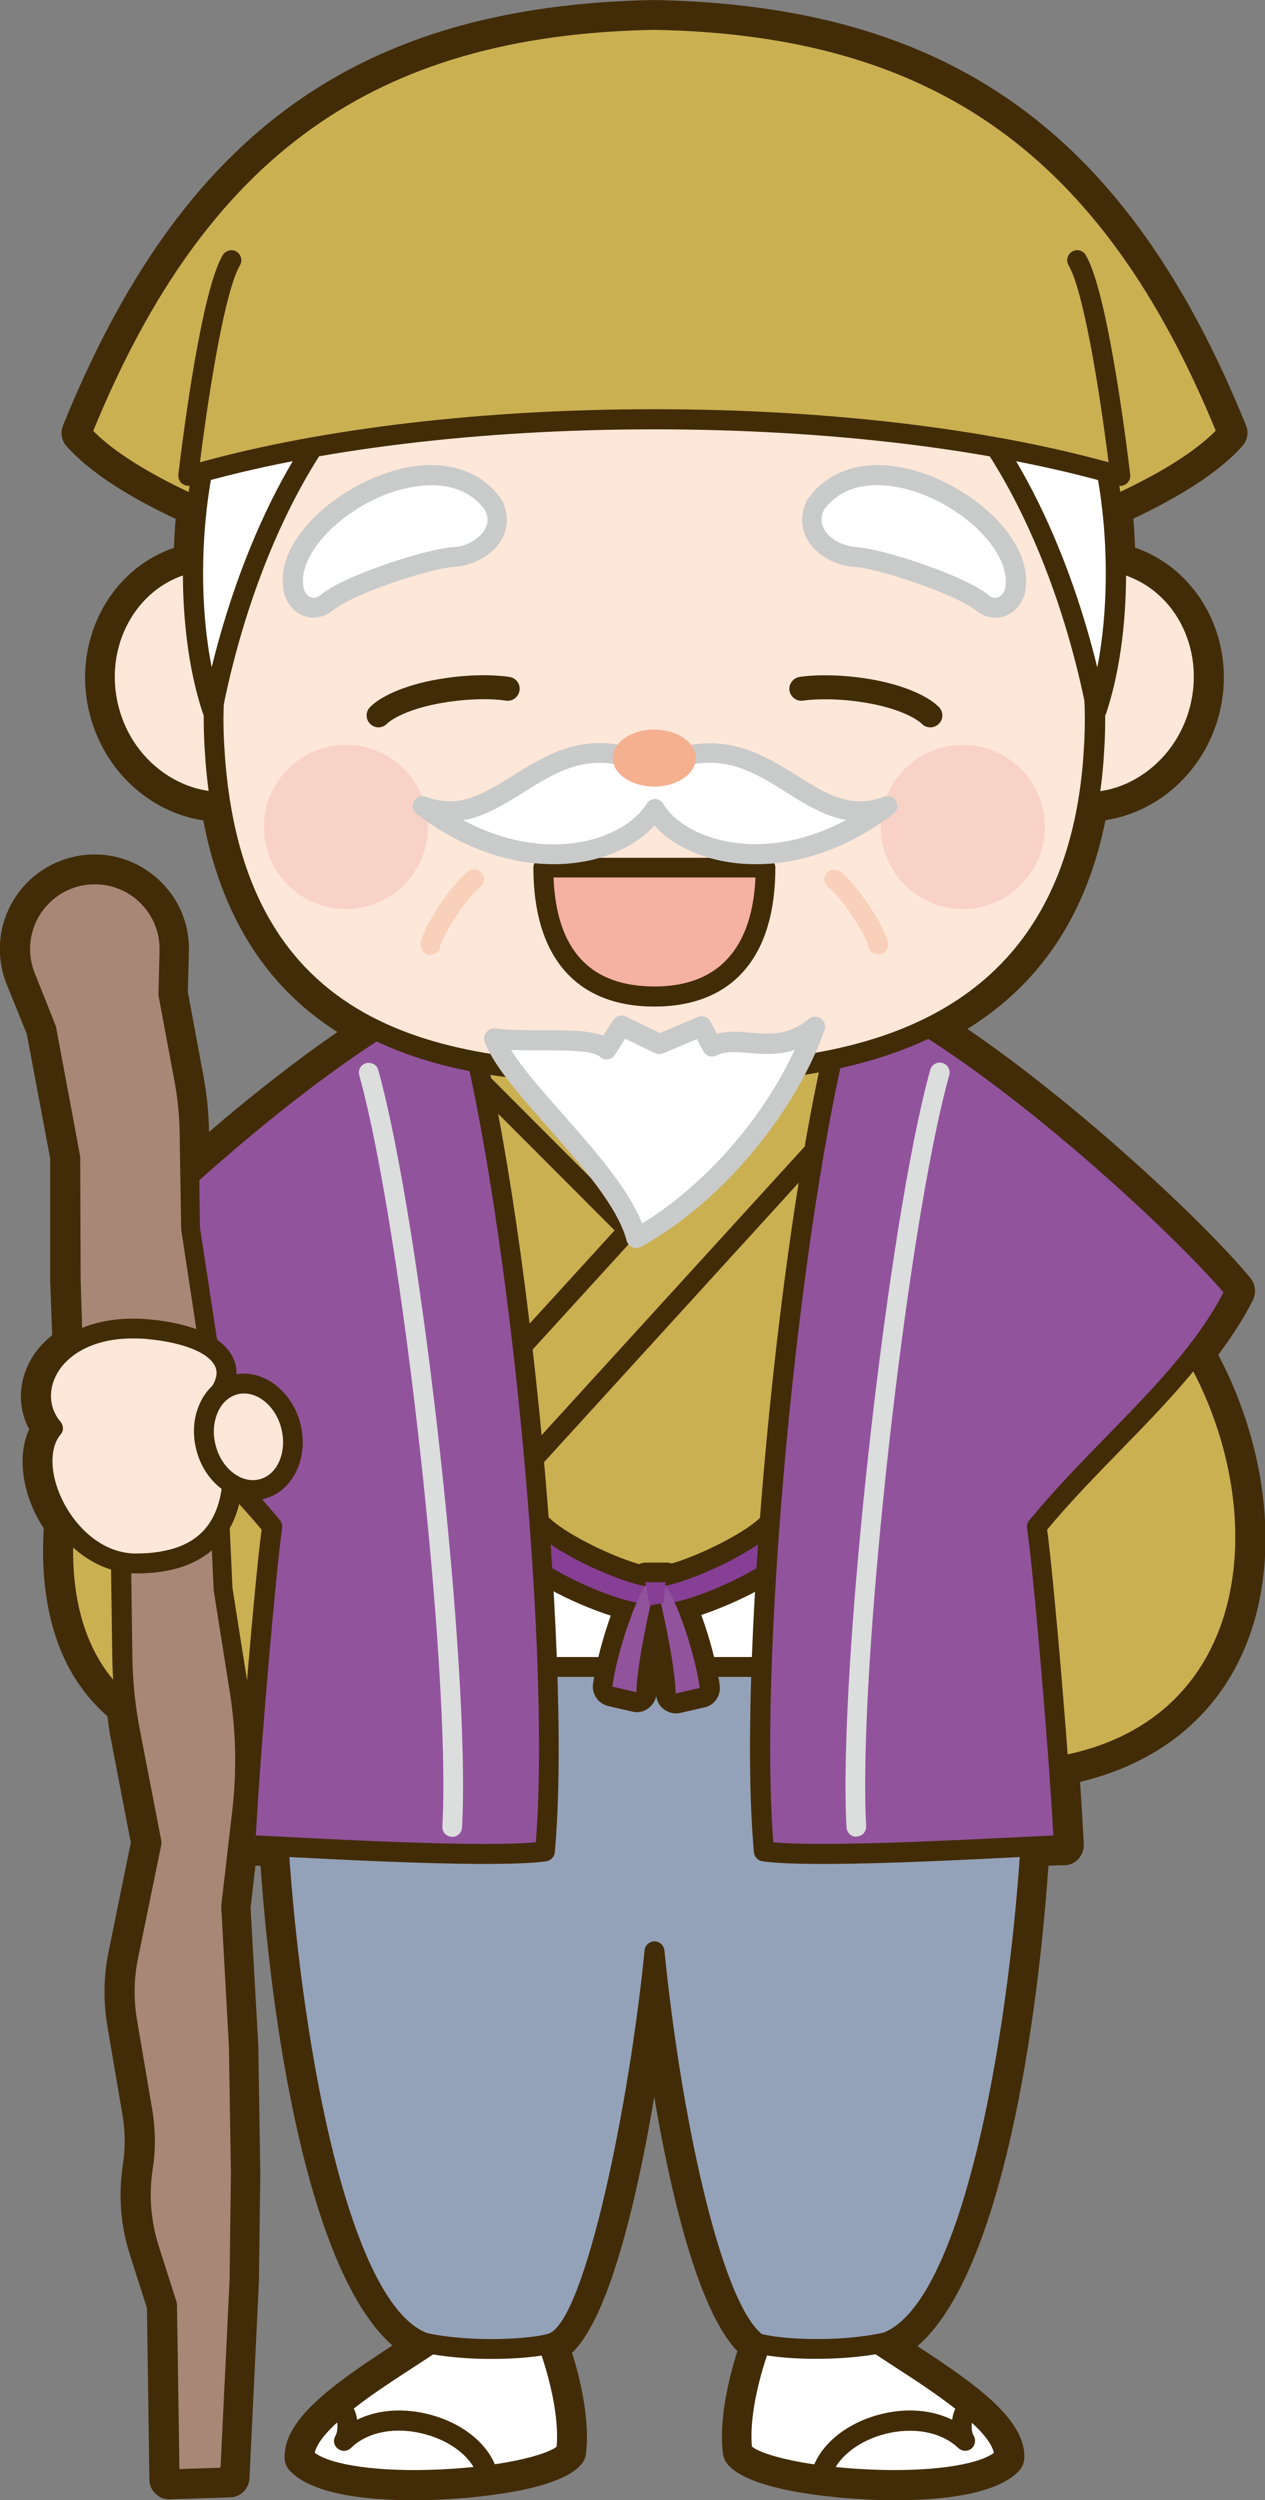 <?xml version="1.0" encoding="UTF-8"?>
<svg xmlns="http://www.w3.org/2000/svg" viewBox="0 0 57.25 113.08">
  <rect x="0" y="0" width="57.25" height="113.08" fill="#808080" stroke="none"/>
  <defs>
    <style>
      .cls-1 {
        fill: #863f94;
      }

      .cls-2 {
        fill: #f9d2c7;
      }

      .cls-3 {
        fill: #fff;
      }

      .cls-4 {
        fill: #a98777;
      }

      .cls-5 {
        fill: #94a2b9;
      }

      .cls-6 {
        fill: #f5b1a2;
      }

      .cls-7 {
        isolation: isolate;
      }

      .cls-8 {
        fill: #92539d;
      }

      .cls-9 {
        fill: #422c08;
      }

      .cls-10 {
        fill: #c9caca;
      }

      .cls-11 {
        fill: #f5b090;
      }

      .cls-12 {
        fill: #f9d0ba;
      }

      .cls-13 {
        fill: #fde7d8;
      }

      .cls-14 {
        fill: #cbb052;
      }

      .cls-15 {
        fill: #dcdddd;
        mix-blend-mode: multiply;
      }
    </style>
  </defs>
  <g class="cls-7">
    <g id="_レイヤー_2" data-name="レイヤー 2">
      <g id="_レイヤー_2-2" data-name="レイヤー 2">
        <g>
          <path class="cls-9" d="M55.13,61.29c.6-.81,1.15-1.63,1.58-2.5.15-.32.11-.69-.11-.97-1.99-2.42-7.72-7.81-12.82-11.28,2.92-1.8,5.3-4.71,6.25-9.44,2.37-.36,4.46-2.18,5.14-4.77.85-3.26-.85-6.54-3.8-7.56-.02-.44-.04-.87-.08-1.31,1.99-.94,3.84-2.05,4.94-3.29.23-.26.29-.62.16-.93C51.02,6,43.02.25,29.6,0,16.21.25,8.22,6,2.85,19.25c-.13.32-.06.68.16.93,1.1,1.24,2.94,2.35,4.94,3.29-.04.43-.06.87-.08,1.31-2.95,1.01-4.65,4.29-3.8,7.56.68,2.59,2.76,4.41,5.13,4.77.93,4.84,3.24,7.78,6.07,9.57-1.93,1.33-3.95,2.92-5.81,4.52-.01-.86-.1-1.72-.26-2.57l-.7-3.77.05-1.81c.04-1.32-.52-2.56-1.53-3.4-1.01-.85-2.33-1.18-3.62-.91-1.24.26-2.3,1.05-2.9,2.17-.6,1.12-.67,2.43-.2,3.61l.91,2.24,1.06,5.64v5.52s.09,2.47.09,2.47c-.47.38-.82.81-1.04,1.25-.51,1-.49,2.1,0,3.01-.46,1-.39,2.35.22,3.69.12.26.27.53.44.79-.14,2.28.17,4.47,1.13,6.29.4.75.97,1.52,1.75,2.21.05.33.08.66.15.99l.91,4.73-1.01,4.95c-.22,1.09-.24,2.2-.06,3.29l.69,4.06c.13.75.14,1.52.02,2.27-.21,1.36-.1,2.76.32,4.07l.77,2.41.11,7.76c0,.24.1.47.28.64.17.16.39.25.62.25.01,0,.02,0,.03,0l2.73-.09c.47-.01.85-.39.87-.86l.43-8.93.06-4.89-.09-5.77-.35-6.21.22-1.91c.08,0,.14,0,.23,0,.59,8.35,2.38,18.57,5.97,21.7-2.8,1.82-4.92,3.37-4.88,5.08,0,.22.09.44.25.6,1.04,1.09,3.59,1.32,5.58,1.32.45,0,.87-.01,1.24-.03,1.24-.06,5.36-.34,6.38-1.62.1-.13.17-.28.19-.45.17-1.35-.17-3.11-.63-4.57,1.71-1.63,2.96-7.07,3.72-11.57.74,4.38,1.98,9.64,3.76,11.5-.47,1.47-.83,3.28-.65,4.64.02.16.09.32.19.45,1.02,1.28,5.14,1.56,6.38,1.62.37.02.79.03,1.24.03,1.99,0,4.54-.23,5.58-1.32.15-.16.24-.38.25-.6.04-1.7-2.06-3.24-4.84-5.05,3.56-3.04,5.34-13.33,5.93-21.73.34-.02.58-.02.7-.02.25,0,.48-.1.65-.28.17-.18.26-.42.25-.66-.04-.78-.1-1.76-.17-2.83,3.54-.85,6.16-2.94,7.47-6.09,1.61-3.86,1.05-8.92-1.2-13.2Z"/>
          <g>
            <g>
              <g>
                <g>
                  <path class="cls-3" d="M20.53,105.14c-.29.83-6.8,3.86-6.75,6,1.66,1.74,10.79,1.04,11.84-.27.27-2.09-.88-5.46-1.53-6.35l-3.56.62Z"/>
                  <path class="cls-9" d="M18.74,112.63c-1.78,0-4.33-.19-5.28-1.18-.08-.08-.12-.19-.12-.3-.04-1.64,2.7-3.41,4.89-4.83.78-.51,1.76-1.14,1.89-1.35.05-.15.18-.24.34-.27l3.56-.62c.17-.03.34.04.44.18.72.99,1.89,4.48,1.61,6.67-.01.08-.04.16-.09.22-.72.9-3.71,1.35-6.06,1.45-.32.01-.72.03-1.18.03ZM14.25,110.95c.78.57,2.98.87,5.63.75,2.72-.12,4.79-.62,5.31-1.03.17-1.83-.74-4.62-1.32-5.65l-3.07.53c-.29.35-.93.78-2.09,1.53-1.6,1.04-4.23,2.73-4.47,3.88Z"/>
                </g>
                <path class="cls-9" d="M22.06,112.36c-.2,0-.38-.13-.43-.32-.25-.86-1.19-1.62-2.41-1.94-1.3-.35-2.59-.11-3.34.63-.16.16-.41.17-.59.03-.18-.14-.23-.38-.11-.58.13-.23.1-.62.04-.79-.15-.05-.28-.19-.3-.36-.04-.25.13-.48.38-.51.24-.04.48.07.64.3.11.16.19.38.22.63.93-.46,2.1-.55,3.31-.23,1.54.41,2.7,1.39,3.04,2.56.07.24-.07.49-.31.56-.04.01-.08.02-.12.02Z"/>
              </g>
              <g>
                <g>
                  <path class="cls-3" d="M38.7,105.14c.29.83,6.8,3.86,6.75,6-1.66,1.74-10.79,1.04-11.84-.27-.27-2.09.88-5.46,1.53-6.35l3.56.62Z"/>
                  <path class="cls-9" d="M40.49,112.63c-.46,0-.87-.01-1.19-.03-2.34-.1-5.33-.55-6.05-1.45-.05-.06-.08-.14-.09-.22-.28-2.19.89-5.68,1.61-6.67.1-.14.27-.21.44-.18l3.56.62c.15.03.28.13.34.27.15.22,1.11.85,1.89,1.35,2.2,1.42,4.94,3.19,4.89,4.83,0,.11-.05.22-.12.3-.95.99-3.5,1.18-5.28,1.18ZM34.04,110.67c.52.42,2.59.91,5.31,1.03,2.65.12,4.85-.18,5.63-.75-.24-1.14-2.86-2.84-4.47-3.88-1.15-.75-1.8-1.17-2.09-1.53l-3.07-.53c-.57,1.03-1.49,3.82-1.32,5.65Z"/>
                </g>
                <path class="cls-9" d="M37.17,112.36s-.08,0-.12-.02c-.24-.07-.38-.32-.31-.56.34-1.17,1.51-2.15,3.04-2.56,1.2-.32,2.37-.23,3.31.23.04-.25.11-.47.22-.63.16-.23.4-.34.64-.3.25.04.41.27.38.51-.03.17-.15.31-.3.36-.06.17-.1.56.04.79.11.19.06.44-.11.58-.18.14-.43.12-.59-.03-.76-.73-2.04-.97-3.34-.63-1.22.32-2.16,1.09-2.41,1.94-.06.2-.24.32-.43.32Z"/>
              </g>
            </g>
            <polygon class="cls-14" points="44.79 77.73 14.44 77.73 18.55 47.12 40.68 47.12 44.79 77.73"/>
            <g>
              <path class="cls-5" d="M46.55,73.97H12.68c-.93,6.39.92,29.83,6.48,31.98,2.11.47,4.93.31,5.82.03,2.14-.89,4.07-11.95,4.63-17.71.57,5.76,2.27,15.93,4.63,17.71.89.28,3.71.44,5.82-.03,5.56-2.15,7.41-25.59,6.48-31.98Z"/>
              <path class="cls-9" d="M22.23,106.7c-1.05,0-2.19-.09-3.17-.31-6.18-2.39-7.66-26.77-6.83-32.49.03-.22.22-.39.45-.39h33.87c.22,0,.41.16.45.39.83,5.72-.64,30.1-6.76,32.47-2.22.5-5.14.35-6.12.04-.05-.02-.09-.04-.13-.07-2.09-1.57-3.59-8.82-4.37-14.39-.77,5.32-2.36,13.57-4.45,14.45-.55.18-1.67.3-2.92.3ZM13.08,74.42c-.9,7.49,1.32,29.21,6.25,31.11,2.02.44,4.73.27,5.52.02,1.67-.7,3.66-10.57,4.32-17.33.02-.23.22-.41.45-.41s.42.18.45.41c.72,7.28,2.5,15.77,4.4,17.35.87.24,3.49.39,5.51-.06,4.87-1.89,7.09-23.61,6.18-31.1H13.08Z"/>
            </g>
            <g>
              <rect class="cls-3" x="14.44" y="71.3" width="30.35" height="4.1"/>
              <path class="cls-9" d="M44.79,75.85H14.44c-.25,0-.45-.2-.45-.45v-4.1c0-.25.2-.45.45-.45h30.35c.25,0,.45.2.45.45v4.1c0,.25-.2.45-.45.45ZM14.89,74.95h29.45v-3.2H14.89v3.2Z"/>
            </g>
            <g>
              <g>
                <path class="cls-14" d="M52.02,58.32c6.51,7.3,6.64,21.12-6.02,21.79l-.3-18.34"/>
                <path class="cls-9" d="M46,80.56c-.11,0-.22-.04-.31-.12-.09-.08-.14-.2-.14-.32l-.3-18.34c0-.25.19-.45.44-.46,0,0,0,0,0,0,.25,0,.45.2.45.44l.29,17.87c5.37-.44,7.66-3.29,8.64-5.65,1.9-4.56.47-11.02-3.41-15.36-.17-.19-.15-.47.04-.64.19-.17.47-.15.64.04,4.09,4.59,5.59,11.44,3.57,16.3-1.57,3.76-5.08,5.98-9.89,6.24,0,0-.02,0-.02,0Z"/>
              </g>
              <g>
                <path class="cls-14" d="M8.09,56.48c-5.48,5.87-10.97,25.2,7.7,22.32l1.54-17.31"/>
                <path class="cls-9" d="M12.31,79.53c-5.27,0-7.68-2.25-8.79-4.33-2.94-5.56.61-15.14,4.24-19.03.17-.18.46-.19.64-.02.18.17.19.45.02.64-3.46,3.7-6.86,12.77-4.1,17.99,1.7,3.21,5.41,4.43,11.05,3.62l1.51-16.96c.02-.25.24-.42.49-.41.25.02.43.24.41.49l-1.54,17.31c-.02.21-.17.37-.38.4-1.31.2-2.48.29-3.54.29Z"/>
              </g>
            </g>
            <g>
              <rect class="cls-14" x="25.07" y="45.21" width="3.81" height="12.52" transform="translate(-28.49 34.15) rotate(-45)"/>
              <path class="cls-9" d="M30.05,57.7h0c-.12,0-.23-.05-.32-.13l-8.85-8.86c-.18-.18-.18-.46,0-.64l2.69-2.69c.08-.08.2-.13.32-.13h0c.12,0,.23.05.32.13l8.85,8.86c.18.18.18.46,0,.64l-2.69,2.69c-.09.08-.2.13-.32.13ZM21.84,48.38l8.21,8.22,2.06-2.06-8.21-8.22-2.06,2.06Z"/>
            </g>
            <g>
              <polygon class="cls-14" points="39 44.04 41.8 46.62 22.01 68.33 19.2 65.75 39 44.04"/>
              <path class="cls-9" d="M22.01,68.78c-.11,0-.22-.04-.3-.12l-2.8-2.58c-.18-.17-.19-.45-.03-.63l19.8-21.71c.08-.09.19-.14.31-.15.11,0,.24.04.32.12l2.8,2.58c.18.17.19.45.03.63l-19.79,21.71c-.08.09-.19.14-.31.15,0,0-.01,0-.02,0ZM19.84,65.72l2.14,1.97,19.19-21.04-2.14-1.97-19.19,21.04Z"/>
            </g>
            <g>
              <path class="cls-9" d="M36.02,69.02c-.06-.34-.31-.61-.63-.7-.33-.1-.68,0-.91.25-.68.73-2.74,1.75-4.07,2.15-.09-.03-.18-.04-.27-.04h-.93c-.1,0-.2.03-.28.07-1.33-.38-3.46-1.43-4.16-2.18-.23-.25-.59-.35-.91-.25-.33.09-.57.37-.63.7l-.16.89c-.03.16-.01.32.04.47.34.93,2.77,2.13,4.53,2.7-.33.92-.65,2.07-.8,3.08-.07.46.23.9.69,1.01l1.09.25c.27.07.54,0,.75-.17.17-.14.29-.33.33-.54.03.24.15.46.34.6.16.12.35.19.55.19.07,0,.13,0,.2-.02l1.09-.25c.46-.1.76-.54.69-1.01-.15-1.05-.49-2.23-.83-3.17,1.72-.58,4.09-1.76,4.42-2.67.05-.15.07-.31.04-.47l-.16-.89Z"/>
              <g>
                <path class="cls-1" d="M24.1,69.18c.98,1.06,3.92,2.4,5.24,2.59l-.05.79c-1.76-.14-5.14-1.89-5.35-2.48l.16-.89Z"/>
                <path class="cls-1" d="M35.13,69.18c-.98,1.06-3.92,2.4-5.24,2.59l.05.79c1.76-.14,5.14-1.89,5.35-2.48l-.16-.89Z"/>
                <path class="cls-8" d="M29.27,71.65c-.5.65-1.32,2.97-1.56,4.64l1.09.25c.03-1.39.71-4.28.77-4.52l-.3-.36Z"/>
                <path class="cls-8" d="M30.11,71.71c.5.65,1.32,2.97,1.56,4.64l-1.09.25c-.03-1.39-.71-4.28-.77-4.52l.3-.36Z"/>
                <polygon class="cls-1" points="29.2 71.57 30.13 71.57 30.03 72.5 29.41 72.62 29.2 71.57"/>
              </g>
            </g>
            <g>
              <g>
                <g>
                  <path class="cls-8" d="M3.33,58.39c2.62-3.18,12.07-11.78,17.4-13.75,2.53,8.04,4.77,29.84,3.93,39.09-2.71.37-12.53-.28-13.56-.28.19-3.83.94-12.53,1.22-14.4-2.99-3.65-7.11-6.83-8.98-10.66Z"/>
                  <path class="cls-9" d="M21.96,84.31c-2.75,0-6.5-.19-8.83-.31-1.04-.05-1.79-.09-2.03-.09-.12,0-.24-.05-.33-.14-.08-.09-.13-.21-.12-.33.19-3.81.89-12.04,1.19-14.25-1.02-1.22-2.18-2.41-3.3-3.57-2.15-2.21-4.37-4.49-5.61-7.03-.08-.16-.05-.35.06-.48,2.6-3.16,12.18-11.89,17.59-13.89.12-.04.24-.04.35.02.11.05.19.15.23.27,2.56,8.16,4.77,30.18,3.95,39.27-.02.21-.18.38-.39.41-.62.09-1.6.12-2.76.12ZM11.57,83.02c.38.02.93.04,1.61.08,3.11.16,8.76.44,11.07.23.72-9.05-1.36-29.78-3.8-38.09-5.21,2.18-13.85,10.04-16.57,13.21,1.2,2.31,3.2,4.37,5.32,6.54,1.18,1.21,2.4,2.47,3.47,3.77.08.1.12.23.1.35-.26,1.77-.97,9.81-1.19,13.9Z"/>
                </g>
                <path class="cls-15" d="M20.47,83.08s-.02,0-.03,0c-.25-.01-.44-.23-.42-.47.39-7-1.83-27-3.76-33.97-.07-.24.07-.49.31-.55.24-.06.49.07.55.31,1.95,7.03,4.19,27.2,3.79,34.26-.01.24-.21.43-.45.43Z"/>
              </g>
              <g>
                <g>
                  <path class="cls-8" d="M55.9,58.39c-2.62-3.18-12.07-11.78-17.4-13.75-2.53,8.04-4.77,29.84-3.93,39.09,2.71.37,12.53-.28,13.56-.28-.19-3.83-.94-12.53-1.22-14.4,2.99-3.65,7.11-6.83,8.98-10.66Z"/>
                  <path class="cls-9" d="M37.27,84.31c-1.16,0-2.13-.03-2.76-.12-.21-.03-.37-.2-.39-.41-.83-9.09,1.39-31.11,3.95-39.27.04-.12.12-.21.23-.27.11-.05.24-.06.35-.02,5.41,1.99,14.99,10.73,17.59,13.89.11.14.13.33.06.48-1.24,2.54-3.46,4.83-5.61,7.03-1.12,1.15-2.28,2.34-3.3,3.57.3,2.21,1.01,10.44,1.19,14.25,0,.12-.04.24-.12.33-.08.09-.2.14-.33.14-.25,0-1,.04-2.03.09-2.33.12-6.08.31-8.83.31ZM34.99,83.33c2.3.21,7.95-.08,11.07-.23.67-.03,1.23-.06,1.61-.08-.22-4.09-.92-12.13-1.19-13.9-.02-.13.02-.25.1-.35,1.07-1.31,2.29-2.56,3.47-3.77,2.12-2.17,4.12-4.23,5.32-6.54-2.72-3.18-11.36-11.03-16.57-13.21-2.44,8.31-4.52,29.04-3.8,38.09Z"/>
                </g>
                <path class="cls-15" d="M38.76,83.08c-.24,0-.44-.19-.45-.43-.39-7.06,1.84-27.23,3.79-34.26.07-.24.32-.38.55-.31.24.07.38.31.31.55-1.94,6.97-4.15,26.97-3.76,33.97.01.25-.18.46-.42.47,0,0-.02,0-.03,0Z"/>
              </g>
            </g>
            <g>
              <path class="cls-4" d="M1.14,44.17l.96,2.41,1.08,5.8v5.49s.26,7.89.26,7.89l2.04,4.71.06,4.41c.02,1.19.14,2.39.36,3.56l.95,4.91-1.05,5.12c-.2.98-.22,1.98-.05,2.96l.69,4.06c.14.85.15,1.71.02,2.56h0c-.19,1.23-.09,2.48.29,3.66l.81,2.54.12,7.89,2.73-.09.43-8.9.06-4.87-.09-5.74-.35-6.36.5-4.23c.21-1.83.18-3.68-.11-5.5l-.73-4.61-.42-9.43-1.05-6.88-.06-4.3c-.01-.83-.09-1.65-.25-2.47l-.72-3.86.05-1.91c.06-2.18-1.93-3.85-4.07-3.4h0c-2.06.43-3.23,2.61-2.45,4.56Z"/>
              <path class="cls-9" d="M7.67,112.59c-.12,0-.23-.04-.31-.12-.09-.08-.14-.2-.14-.32l-.12-7.83-.79-2.48c-.4-1.24-.5-2.58-.3-3.87.12-.8.12-1.62-.02-2.42l-.69-4.06c-.18-1.04-.16-2.09.05-3.13l1.03-5.03-.93-4.82c-.23-1.2-.36-2.42-.37-3.64l-.06-4.32-2.01-4.62c-.02-.05-.04-.11-.04-.17l-.25-7.89v-5.51s-1.08-5.72-1.08-5.72l-.94-2.32h0c-.42-1.05-.36-2.23.18-3.23.54-1,1.48-1.71,2.59-1.94,1.15-.24,2.33.05,3.24.81.9.76,1.4,1.87,1.37,3.04l-.05,1.91.71,3.77c.16.84.24,1.69.25,2.54l.06,4.3,1.04,6.82.43,9.48.72,4.56c.29,1.86.33,3.75.11,5.62l-.5,4.23.35,6.29.09,5.75-.06,4.88-.43,8.92c-.01.23-.2.42-.43.43l-2.73.09s0,0-.01,0ZM3.88,65.66l2.01,4.63c.02.05.04.11.04.17l.06,4.41c.01,1.16.13,2.33.36,3.48l.95,4.91c.01.06.01.12,0,.18l-1.05,5.12c-.19.93-.21,1.87-.05,2.8l.69,4.06c.15.9.16,1.81.02,2.7-.18,1.15-.08,2.35.27,3.46l.81,2.54s.02.09.02.13l.11,7.43,1.86-.06.41-8.49.06-4.85-.09-5.72-.35-6.34.5-4.31c.21-1.79.17-3.6-.11-5.37l-.73-4.61-.43-9.48-1.04-6.83-.07-4.36c-.01-.8-.09-1.6-.24-2.39l-.72-3.86.05-2c.03-.9-.36-1.75-1.05-2.33-.69-.58-1.6-.8-2.48-.62-.85.18-1.57.72-1.98,1.48-.41.77-.46,1.67-.14,2.47l.96,2.41,1.1,5.89.02,5.57.24,7.79Z"/>
            </g>
            <g>
              <path class="cls-13" d="M2.4,64.6c-1.46-1.69.04-4.82,4.22-4.48,2.94.25,4.27,1.43,3.33,2.86,1.31,4.49.55,7.78-3.86,7.74-3.14-.06-5.12-4.41-3.7-6.12Z"/>
              <path class="cls-9" d="M6.17,71.17h-.08c-1.68-.03-3.3-1.22-4.13-3.04-.6-1.32-.64-2.63-.12-3.52-.54-.82-.59-1.86-.11-2.79.78-1.53,2.62-2.33,4.93-2.15,2.04.17,3.42.79,3.88,1.73.18.36.29.93-.09,1.64.83,2.94.72,5.13-.34,6.53-.8,1.06-2.13,1.6-3.93,1.6ZM6.01,60.54c-1.93,0-3.06.84-3.48,1.69-.36.72-.28,1.51.21,2.08.14.17.15.41,0,.58-.5.6-.49,1.73.04,2.87.52,1.14,1.71,2.48,3.33,2.51,1.56,0,2.65-.41,3.28-1.25.88-1.17.93-3.21.14-5.92-.04-.13-.02-.26.05-.37.23-.36.28-.67.15-.94-.31-.63-1.48-1.08-3.14-1.23-.2-.02-.38-.02-.57-.02Z"/>
            </g>
            <g>
              <path class="cls-13" d="M13.16,64.49c.34,1.3-.24,2.58-1.3,2.86-1.06.28-2.19-.55-2.53-1.85-.34-1.3.24-2.58,1.3-2.86,1.06-.28,2.19.55,2.53,1.85Z"/>
              <path class="cls-9" d="M11.44,67.85c-.48,0-.95-.16-1.38-.48-.56-.41-.98-1.04-1.17-1.77-.19-.73-.14-1.48.15-2.11.3-.67.82-1.13,1.47-1.29.64-.17,1.33-.02,1.91.41.56.41.98,1.04,1.17,1.77h0c.4,1.54-.32,3.07-1.62,3.41-.18.05-.35.07-.53.07ZM11.04,63.03c-.1,0-.2.01-.3.04-.38.1-.69.38-.88.8-.2.45-.24.98-.1,1.51.14.53.43.98.83,1.27.37.27.78.36,1.16.26.82-.21,1.25-1.25.98-2.31h0c-.14-.53-.43-.98-.83-1.27-.27-.2-.57-.3-.85-.3Z"/>
            </g>
            <g>
              <g>
                <path class="cls-14" d="M15.91,25.42c-4.54-1.3-10.09-3.43-12.22-5.83C8.3,8.2,15.21,1.17,29.62.9c14.41.27,21.32,7.3,25.93,18.68-2.13,2.41-7.68,4.54-12.22,5.83"/>
                <path class="cls-9" d="M15.91,25.87s-.08,0-.12-.02c-2.88-.82-9.85-3.05-12.43-5.97-.11-.13-.14-.31-.08-.47C8.55,6.37,16.43.69,29.61.45c13.2.24,21.07,5.91,26.35,18.96.06.16.03.34-.08.47-2.58,2.92-9.55,5.14-12.43,5.97-.24.07-.49-.07-.56-.31-.07-.24.07-.49.31-.56,5.63-1.61,10.01-3.65,11.82-5.5C49.89,7.01,42.28,1.58,29.61,1.35c-12.65.23-20.27,5.66-25.39,18.14,1.81,1.85,6.19,3.89,11.82,5.5.24.07.38.32.31.56-.06.2-.24.33-.43.33Z"/>
              </g>
              <g>
                <g>
                  <path class="cls-13" d="M14.82,29.51c.77,2.93-.82,5.89-3.55,6.6-2.73.71-5.56-1.09-6.33-4.02-.77-2.93.82-5.89,3.55-6.6,2.73-.71,5.56,1.09,6.33,4.02Z"/>
                  <path class="cls-9" d="M10.05,36.72c-1.01,0-2.02-.29-2.92-.87-1.29-.82-2.22-2.11-2.62-3.64-.83-3.17.91-6.38,3.87-7.15,2.96-.77,6.05,1.17,6.88,4.34h0c.4,1.53.22,3.11-.5,4.46-.73,1.36-1.93,2.31-3.37,2.69-.44.12-.89.17-1.33.17ZM9.69,25.79c-.36,0-.73.05-1.09.14-2.48.65-3.93,3.37-3.23,6.05.34,1.31,1.14,2.41,2.24,3.11,1.09.69,2.35.9,3.54.59,1.2-.31,2.19-1.11,2.8-2.25.62-1.15.77-2.5.42-3.81h0c-.6-2.29-2.58-3.84-4.69-3.84Z"/>
                </g>
                <g>
                  <path class="cls-13" d="M44.42,29.51c-.77,2.93.82,5.89,3.55,6.6,2.73.71,5.56-1.09,6.33-4.02.77-2.93-.82-5.89-3.55-6.6-2.73-.71-5.56,1.09-6.33,4.02Z"/>
                  <path class="cls-9" d="M49.18,36.72c-.45,0-.89-.06-1.33-.17-1.44-.38-2.64-1.33-3.37-2.69-.72-1.35-.9-2.93-.5-4.46h0c.83-3.17,3.91-5.12,6.88-4.34,1.44.38,2.64,1.33,3.37,2.69.72,1.35.9,2.93.5,4.46-.4,1.53-1.33,2.82-2.62,3.64-.9.57-1.91.87-2.92.87ZM44.85,29.63c-.34,1.31-.19,2.66.42,3.81.61,1.14,1.61,1.93,2.8,2.25,1.19.31,2.45.11,3.54-.59,1.1-.7,1.89-1.8,2.24-3.11.34-1.31.19-2.66-.42-3.81-.61-1.14-1.61-1.93-2.8-2.25-2.48-.66-5.08,1.01-5.78,3.7h0Z"/>
                </g>
              </g>
              <g>
                <path class="cls-13" d="M29.58,12.87c-11.51,0-20.72,9.74-19.86,21.22,0,.1.02.2.02.3,1.09,13.79,12.17,14.18,19.47,14.18s19.17-.37,20.26-14.16c0-.11.02-.22.02-.32.87-11.48-8.35-21.21-19.86-21.21h-.07Z"/>
                <path class="cls-9" d="M29.22,49.02c-6.56,0-18.77,0-19.92-14.59l-.02-.3c-.43-5.62,1.46-11,5.32-15.16,3.85-4.16,9.32-6.54,14.99-6.54h.07c5.67,0,11.13,2.38,14.98,6.54,3.85,4.16,5.74,9.54,5.32,15.16l-.02.32c-1.15,14.58-14.36,14.58-20.71,14.58ZM29.58,13.32c-5.42,0-10.64,2.28-14.33,6.25-3.68,3.97-5.49,9.11-5.08,14.48l.02.3c1,12.7,10.35,13.76,19.02,13.76,6.54,0,18.72,0,19.81-13.75l.02-.32c.41-5.37-1.4-10.51-5.08-14.48-3.68-3.97-8.91-6.25-14.32-6.25h-.07Z"/>
              </g>
              <g>
                <path class="cls-2" d="M19.33,36.88c.29,2.03-1.12,3.91-3.15,4.2-2.03.29-3.91-1.12-4.2-3.15-.29-2.03,1.12-3.91,3.15-4.2,2.03-.29,3.91,1.12,4.2,3.15Z"/>
                <path class="cls-2" d="M47.25,36.88c.29,2.03-1.12,3.91-3.15,4.2-2.03.29-3.91-1.12-4.2-3.15-.29-2.03,1.12-3.91,3.15-4.2,2.03-.29,3.91,1.12,4.2,3.15Z"/>
              </g>
              <g>
                <path class="cls-9" d="M17.13,32.9c-.14,0-.27-.05-.38-.16-.21-.21-.21-.55,0-.76.42-.43,1.46-.98,3.11-1.26,1.71-.29,2.88-.15,3.2-.1.3.05.5.32.45.62-.05.3-.33.5-.62.45-.57-.09-1.62-.11-2.86.1-1.5.25-2.3.73-2.52.95-.11.11-.25.16-.38.16Z"/>
                <path class="cls-9" d="M42.1,32.9c-.14,0-.28-.05-.38-.16-.22-.22-1.02-.7-2.52-.95-1.23-.21-2.28-.18-2.85-.1-.29.05-.57-.16-.62-.45s.16-.57.45-.62c.65-.1,1.84-.13,3.2.1,1.65.28,2.69.83,3.11,1.26.21.21.21.55,0,.76-.1.1-.24.16-.38.16Z"/>
              </g>
              <g>
                <g>
                  <path class="cls-3" d="M9.99,18.31c-1.44,3.72-1.74,9.71-.38,13.81.91-4.7,3.19-11.55,7.74-15.72"/>
                  <path class="cls-9" d="M9.61,32.57c-.19,0-.37-.12-.43-.31-1.34-4.02-1.17-10.09.39-14.11.09-.23.35-.35.58-.26.23.09.35.35.26.58-1.25,3.23-1.56,8.02-.83,11.71.93-3.79,3.05-10.07,7.47-14.12.18-.17.47-.16.64.03.17.18.16.47-.03.64-5.05,4.63-7,12.36-7.6,15.47-.04.2-.21.35-.41.36,0,0-.02,0-.03,0Z"/>
                </g>
                <g>
                  <path class="cls-3" d="M49.24,18.31c1.44,3.72,1.74,9.71.38,13.81-.91-4.7-3.19-11.55-7.74-15.72"/>
                  <path class="cls-9" d="M49.62,32.57s-.02,0-.03,0c-.2-.01-.37-.16-.41-.36-.6-3.11-2.55-10.84-7.6-15.47-.18-.17-.2-.45-.03-.64.17-.18.45-.2.64-.03,4.42,4.05,6.54,10.33,7.47,14.12.72-3.69.42-8.48-.83-11.71-.09-.23.03-.49.26-.58.23-.09.49.02.58.26,1.56,4.02,1.73,10.09.39,14.11-.06.18-.23.31-.43.31Z"/>
                </g>
              </g>
              <g>
                <g>
                  <path class="cls-3" d="M36.91,22.83c-.63,1.26.58,2.24,1.68,2.35,1,0,4.92,1.26,5.9,2.11.76.53,1.46-.13,1.47-.81.35-3.11-6.58-7.13-9.05-3.66Z"/>
                  <path class="cls-10" d="M45.05,27.94c-.28,0-.56-.09-.81-.27-.92-.8-4.71-2.03-5.64-2.03-.9-.09-1.72-.6-2.08-1.27-.29-.54-.29-1.15,0-1.74.01-.02.02-.04.04-.06,1.11-1.56,3.17-1.96,5.51-1.06,2.32.89,4.58,3.01,4.35,5.03,0,.5-.33,1.03-.79,1.26-.18.09-.37.14-.57.14ZM38.64,24.74c1.07,0,5.09,1.29,6.15,2.22.13.09.28.11.42.04.17-.09.3-.31.3-.52.16-1.41-1.57-3.28-3.78-4.13-.72-.28-3.16-1.04-4.44.71-.15.31-.15.6,0,.87.22.41.78.74,1.34.8h0Z"/>
                </g>
                <g>
                  <path class="cls-3" d="M22.32,22.83c.63,1.26-.58,2.24-1.68,2.35-1,0-4.92,1.26-5.9,2.11-.76.53-1.46-.13-1.47-.81-.35-3.11,6.58-7.13,9.05-3.66Z"/>
                  <path class="cls-10" d="M14.17,27.94c-.19,0-.38-.05-.56-.14-.46-.24-.79-.76-.8-1.3-.23-1.98,2.04-4.1,4.36-4.99,2.34-.9,4.4-.5,5.51,1.06.01.02.03.04.04.06.29.58.29,1.2,0,1.74-.36.67-1.18,1.17-2.04,1.26-.99,0-4.77,1.23-5.65,2.01-.29.2-.58.3-.86.3ZM19.54,21.95c-.87,0-1.67.26-2.04.4-2.2.84-3.94,2.72-3.78,4.09,0,.26.13.47.31.56.14.07.29.05.46-.07,1.02-.9,5.04-2.19,6.16-2.19.52-.06,1.07-.39,1.3-.8.15-.27.15-.56,0-.87-.63-.86-1.55-1.12-2.4-1.12Z"/>
                </g>
              </g>
              <g>
                <path class="cls-14" d="M10.48,11.78c-.77,1.31-1.54,6.34-1.95,9.76,5.43-1.59,12.88-2.56,21.09-2.56s15.65.98,21.09,2.56c-.41-3.42-1.18-8.45-1.95-9.76"/>
                <path class="cls-9" d="M50.7,21.98s-.08,0-.13-.02c-5.63-1.64-13.07-2.54-20.96-2.54s-15.33.9-20.96,2.54c-.14.04-.3,0-.42-.09-.12-.1-.17-.25-.16-.4.23-1.92,1.05-8.31,2.01-9.93.13-.21.4-.29.62-.16.21.13.29.4.16.62-.65,1.1-1.36,5.34-1.81,8.91,5.62-1.55,12.88-2.4,20.56-2.4s14.94.85,20.56,2.4c-.45-3.57-1.16-7.81-1.81-8.91-.13-.21-.05-.49.16-.62.21-.13.49-.06.62.16.95,1.62,1.78,8.01,2.01,9.93.02.15-.04.3-.16.4-.08.07-.19.11-.29.11Z"/>
              </g>
              <g>
                <path class="cls-12" d="M19.48,43.2c-.25,0-.45-.23-.45-.48,0-.51,1.2-2.54,2.15-3.3.19-.16.48-.12.63.07.16.19.12.48-.07.63-.82.65-1.75,2.36-1.81,2.64,0,.25-.2.42-.45.42Z"/>
                <path class="cls-12" d="M39.74,43.17c-.25,0-.45-.2-.45-.45-.06-.24-.99-1.94-1.81-2.59-.19-.16-.23-.44-.07-.63.16-.19.44-.22.63-.07.94.76,2.15,2.79,2.15,3.3,0,.25-.2.45-.45.45Z"/>
              </g>
              <g>
                <path class="cls-3" d="M36.87,46.46c-1.37,3.81-4.66,7.65-8.06,9.55-.77-2.96-5.59-6.76-6.44-9.03,1.91.22,4.38-.15,5.07.49l.68-1.07,1.72.84,1.9-.81.48.91c1.29-.64,2.88.6,4.65-.89Z"/>
                <path class="cls-10" d="M28.8,56.46c-.06,0-.12-.01-.18-.04-.13-.05-.22-.17-.26-.3-.4-1.55-2.09-3.46-3.58-5.15-1.25-1.42-2.44-2.76-2.84-3.84-.06-.15-.03-.31.07-.44.1-.12.25-.19.41-.17.68.08,1.43.08,2.17.08,1.13,0,2.08,0,2.71.25l.45-.71c.12-.19.37-.26.58-.16l1.54.75,1.71-.73c.21-.09.46,0,.57.2l.3.56c.51-.14,1.02-.09,1.53-.05.88.07,1.71.14,2.62-.62.16-.13.38-.14.55-.02.17.12.24.33.17.52-1.39,3.87-4.71,7.8-8.27,9.79-.07.04-.14.06-.22.06ZM23.13,47.49c.51.83,1.4,1.84,2.33,2.89,1.46,1.66,2.97,3.36,3.6,4.96,2.84-1.74,5.47-4.74,6.9-7.85-.75.25-1.46.19-2.07.14-.57-.05-1.05-.09-1.46.11-.22.11-.48.03-.6-.19l-.29-.55-1.52.64c-.12.05-.26.05-.37,0l-1.36-.66-.46.73c-.07.11-.19.19-.32.21-.13.02-.27-.02-.36-.12-.31-.29-1.5-.29-2.55-.29-.48,0-.97,0-1.45-.02Z"/>
              </g>
              <g>
                <path class="cls-6" d="M24.59,39.25c0,2.31.63,5.83,5.03,5.83s5.03-3.53,5.03-5.83c0,0-9.91,0-10.05,0Z"/>
                <path class="cls-9" d="M29.62,45.53c-3.53,0-5.48-2.23-5.48-6.28,0-.24.19-.44.43-.45.15,0,8.42,0,10.07,0,.25,0,.45.2.45.45,0,4.05-1.95,6.28-5.48,6.28ZM25.05,39.69c.13,3.28,1.66,4.93,4.57,4.93,3.55,0,4.47-2.58,4.57-4.93-2.95,0-7.67,0-9.14,0Z"/>
              </g>
              <g>
                <path class="cls-3" d="M28.73,34.33c.41.17.7.39.89.63.19-.25.48-.47.89-.63,4.38-1.46,6.1,3.48,9.62,2.13-4.9,3.66-9.41,2.01-10.5.12-1.1,1.89-5.6,3.54-10.5-.12,3.51,1.36,5.23-3.58,9.62-2.13Z"/>
                <path class="cls-10" d="M34.19,39.09c-.61,0-1.13-.07-1.53-.15-1.28-.26-2.37-.84-3.04-1.6-.68.76-1.77,1.34-3.04,1.6-1.44.29-4.35.41-7.73-2.12-.18-.13-.23-.38-.12-.58.11-.2.35-.28.56-.2,1.48.57,2.6-.14,3.91-.95,1.5-.94,3.21-2.01,5.69-1.18,0,0,.02,0,.03.01.28.11.52.25.72.41.2-.16.44-.3.72-.41,2.51-.83,4.21.23,5.72,1.17,1.3.82,2.43,1.52,3.91.95.21-.08.45,0,.56.2.11.2.06.44-.12.58-2.43,1.82-4.62,2.27-6.2,2.27ZM29.62,36.13c.16,0,.31.09.39.22.36.62,1.29,1.39,2.84,1.7,1.06.22,3.04.32,5.45-.96-.99-.17-1.86-.71-2.71-1.25-1.47-.92-2.85-1.78-4.93-1.09-.29.12-.52.28-.67.48-.09.11-.22.18-.36.18h0c-.14,0-.28-.07-.36-.18-.14-.19-.37-.35-.68-.48-2.07-.68-3.45.18-4.91,1.1-.85.53-1.73,1.08-2.71,1.25,2.4,1.28,4.38,1.18,5.45.96,1.54-.32,2.48-1.09,2.84-1.7.08-.14.23-.22.39-.22Z"/>
              </g>
              <path class="cls-11" d="M31.49,34.29c0,.71-.84,1.29-1.88,1.29s-1.88-.58-1.88-1.29.84-1.29,1.88-1.29,1.88.58,1.88,1.29Z"/>
            </g>
          </g>
        </g>
      </g>
    </g>
  </g>
</svg>